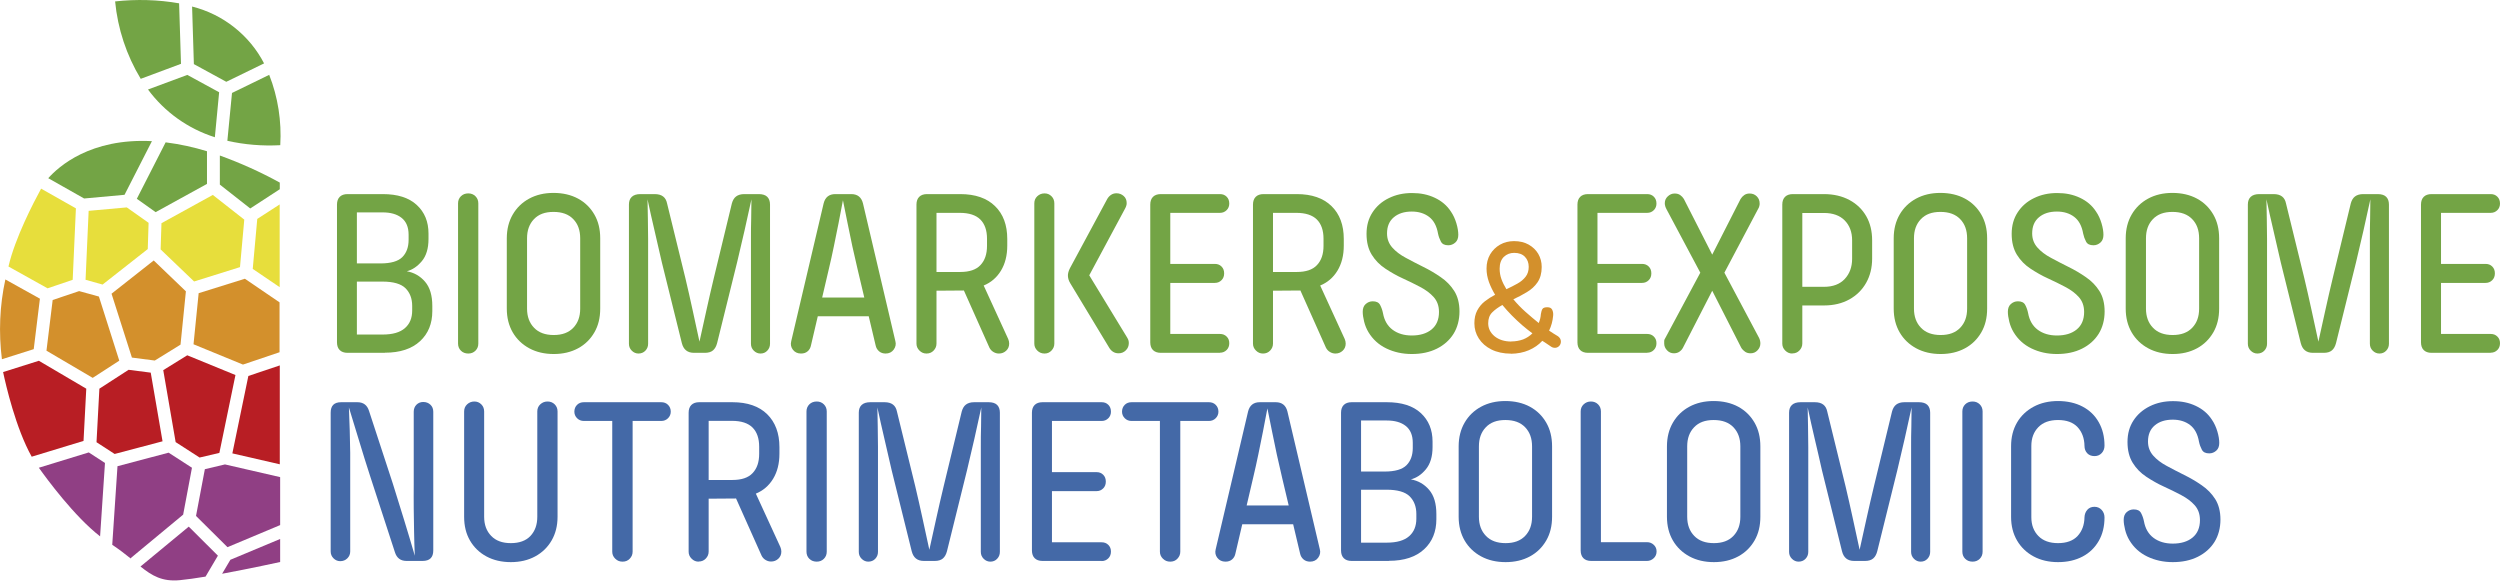 <?xml version="1.0" encoding="UTF-8"?> <svg xmlns="http://www.w3.org/2000/svg" width="267" height="62" viewBox="0 0 267 62" fill="none"><g clip-path="url(#clip0_9587_42327)"><path d="M19.331 6.821L19.128 0.355C16.875 -0.038 14.572 -0.101 12.294 0.152C12.574 3.068 13.503 5.896 15.03 8.419L19.319 6.821H19.331Z" fill="#73A445"></path><path d="M20.706 6.847L24.167 8.736L28.202 6.771C27.438 5.287 26.356 3.981 25.033 2.929C23.709 1.876 22.169 1.116 20.515 0.697L20.706 6.859V6.847Z" fill="#73A445"></path><path d="M23.404 9.852L20.006 8L15.806 9.56C17.575 11.956 20.07 13.744 22.946 14.657L23.404 9.852Z" fill="#73A445"></path><path d="M28.761 7.988L24.778 9.928L24.282 15.037C26.14 15.456 28.036 15.608 29.932 15.506C30.085 12.945 29.691 10.384 28.749 7.988H28.761Z" fill="#73A445"></path><path d="M13.948 59.616L19.561 54.963L20.502 49.955L18.008 48.345L12.548 49.79L11.988 58.184C12.688 58.653 13.363 59.16 14.012 59.692L13.948 59.616Z" fill="#903F84"></path><path d="M21.877 50.12L20.935 55.103L24.295 58.437L29.92 56.079V50.957L24.027 49.6L21.889 50.107L21.877 50.12Z" fill="#903F84"></path><path d="M23.277 59.35L20.159 56.244L15.004 60.504C16.239 61.493 17.321 62.139 19.204 61.962C19.955 61.886 20.909 61.759 21.953 61.582L23.277 59.337V59.35Z" fill="#903F84"></path><path d="M11.199 49.435L9.481 48.319L4.149 49.955C4.976 51.121 7.941 55.153 10.69 57.283L11.212 49.435H11.199Z" fill="#903F84"></path><path d="M24.613 59.769L23.722 61.277C26.802 60.707 29.92 60.022 29.92 60.022V57.562L24.613 59.781V59.769Z" fill="#903F84"></path><path d="M19.993 37.948L17.435 39.533L18.759 47.216L21.317 48.865L23.429 48.37L25.147 40.053L20.006 37.948H19.993Z" fill="#B81E24"></path><path d="M17.359 47.128L16.099 39.799L13.732 39.495L10.614 41.511L10.308 47.229L12.243 48.484L17.372 47.128H17.359Z" fill="#B81E24"></path><path d="M26.522 40.167L24.816 48.421L29.881 49.587V39.026L26.522 40.154V40.167Z" fill="#B81E24"></path><path d="M8.921 47.09L9.214 41.511L4.149 38.531L0.331 39.736C0.624 41.118 1.68 45.72 3.385 48.776L8.921 47.09Z" fill="#B81E24"></path><path d="M16.532 38.506L19.28 36.807L19.853 31.114L16.417 27.818L11.912 31.368L14.088 38.189L16.532 38.506Z" fill="#D3902C"></path><path d="M12.739 38.519L10.563 31.672L8.45 31.089L5.625 32.04L4.963 37.454L9.901 40.357L12.739 38.519Z" fill="#D3902C"></path><path d="M21.215 31.33L20.668 36.769L25.949 38.937L29.856 37.618V32.293L26.153 29.77L21.202 31.317L21.215 31.33Z" fill="#D3902C"></path><path d="M3.602 37.289L4.263 31.9L0.573 29.846C-0.038 32.648 -0.153 35.526 0.204 38.366L3.602 37.289Z" fill="#D3902C"></path><path d="M9.15 29.884L10.957 30.391L15.781 26.6L15.87 23.798L13.541 22.15L9.468 22.518L9.137 29.897L9.15 29.884Z" fill="#E7DE3C"></path><path d="M17.244 23.849L17.155 26.638L20.731 30.062L25.631 28.528L26.089 23.456L22.729 20.819L17.244 23.836V23.849Z" fill="#E7DE3C"></path><path d="M27.476 23.38L26.993 28.718L29.869 30.67V21.833L27.476 23.38Z" fill="#E7DE3C"></path><path d="M5.065 30.797L7.763 29.884L8.107 22.252L4.391 20.147C3.589 21.617 1.604 25.421 0.904 28.464L5.065 30.784V30.797Z" fill="#E7DE3C"></path><path d="M14.623 21.237L16.621 22.657L22.106 19.64V16.153C20.668 15.709 19.191 15.392 17.69 15.202L14.61 21.237H14.623Z" fill="#73A445"></path><path d="M23.48 19.716L26.725 22.264L29.881 20.21V19.5C27.832 18.372 25.682 17.408 23.48 16.609V19.716Z" fill="#73A445"></path><path d="M8.972 21.199L13.299 20.806L16.226 15.075C9.646 14.733 6.249 17.801 5.154 19.031L8.985 21.199H8.972Z" fill="#73A445"></path><path d="M41.106 37.682H37.11C36.754 37.682 36.474 37.58 36.283 37.39C36.092 37.2 35.99 36.921 35.99 36.566V21.846C35.99 21.491 36.092 21.212 36.283 21.022C36.474 20.831 36.754 20.73 37.11 20.73H40.877C42.455 20.73 43.664 21.11 44.504 21.884C45.344 22.657 45.764 23.672 45.764 24.939V25.523C45.764 26.537 45.522 27.336 45.051 27.894C44.581 28.451 44.046 28.819 43.448 28.971C44.224 29.111 44.873 29.479 45.395 30.087C45.917 30.696 46.171 31.558 46.171 32.674V33.231C46.171 34.55 45.739 35.628 44.861 36.439C43.982 37.251 42.735 37.669 41.106 37.669V37.682ZM38.115 22.683V28.134H40.635C41.743 28.134 42.519 27.906 42.964 27.463C43.41 27.019 43.639 26.398 43.639 25.624V25.066C43.639 24.255 43.384 23.659 42.888 23.266C42.392 22.873 41.717 22.683 40.864 22.683H38.115ZM38.115 30.074V35.729H40.864C41.934 35.729 42.722 35.501 43.244 35.045C43.766 34.588 44.021 33.967 44.021 33.168V32.661C44.021 31.887 43.779 31.254 43.308 30.784C42.837 30.315 42.01 30.074 40.839 30.074H38.115Z" fill="#73A445"></path><path d="M50.015 37.758C49.697 37.758 49.429 37.656 49.226 37.454C49.022 37.251 48.92 36.997 48.92 36.693V21.719C48.92 21.415 49.022 21.161 49.226 20.958C49.429 20.755 49.697 20.654 50.015 20.654C50.32 20.654 50.575 20.755 50.779 20.958C50.982 21.161 51.084 21.415 51.084 21.719V36.693C51.084 36.997 50.982 37.251 50.779 37.454C50.575 37.656 50.32 37.758 50.015 37.758Z" fill="#73A445"></path><path d="M59.14 37.809C58.16 37.809 57.282 37.606 56.531 37.2C55.78 36.794 55.182 36.224 54.762 35.501C54.342 34.778 54.126 33.929 54.126 32.965V25.447C54.126 24.483 54.342 23.634 54.762 22.911C55.182 22.188 55.767 21.618 56.518 21.212C57.269 20.806 58.134 20.603 59.114 20.603C60.094 20.603 60.985 20.806 61.736 21.212C62.487 21.618 63.059 22.188 63.479 22.911C63.899 23.634 64.103 24.483 64.103 25.447V32.965C64.103 33.929 63.899 34.778 63.479 35.501C63.059 36.224 62.487 36.794 61.736 37.2C60.985 37.606 60.12 37.809 59.14 37.809ZM59.14 35.78C60.043 35.78 60.73 35.526 61.227 35.007C61.723 34.487 61.965 33.815 61.965 32.965V25.447C61.965 24.597 61.723 23.913 61.227 23.405C60.73 22.886 60.031 22.632 59.114 22.632C58.198 22.632 57.523 22.886 57.027 23.405C56.531 23.925 56.289 24.597 56.289 25.447V32.965C56.289 33.815 56.544 34.499 57.04 35.007C57.536 35.526 58.236 35.78 59.14 35.78Z" fill="#73A445"></path><path d="M68.188 37.758C67.921 37.758 67.679 37.656 67.475 37.454C67.272 37.251 67.17 37.01 67.17 36.718V21.846C67.17 21.491 67.272 21.212 67.475 21.022C67.679 20.831 67.984 20.73 68.392 20.73H69.919C70.313 20.73 70.606 20.819 70.822 20.984C71.039 21.148 71.179 21.402 71.242 21.719L73.202 29.719C73.469 30.848 73.724 31.976 73.966 33.092C74.208 34.208 74.449 35.349 74.704 36.49C74.959 35.336 75.213 34.208 75.455 33.092C75.697 31.976 75.964 30.848 76.231 29.719L78.165 21.719C78.255 21.402 78.395 21.148 78.611 20.984C78.827 20.819 79.12 20.73 79.489 20.73H81.042C81.449 20.73 81.754 20.831 81.945 21.022C82.136 21.212 82.238 21.491 82.238 21.846V36.718C82.238 37.01 82.136 37.251 81.945 37.454C81.754 37.656 81.513 37.758 81.22 37.758C80.953 37.758 80.711 37.656 80.507 37.454C80.304 37.251 80.202 37.01 80.202 36.718V25.51C80.202 24.762 80.202 24.039 80.227 23.342C80.24 22.645 80.253 21.96 80.253 21.288C80.011 22.404 79.769 23.519 79.514 24.635C79.26 25.751 78.993 26.879 78.725 28.008L76.588 36.642C76.498 36.984 76.358 37.238 76.155 37.416C75.951 37.593 75.658 37.682 75.289 37.682H74.118C73.762 37.682 73.482 37.593 73.266 37.416C73.049 37.238 72.909 36.984 72.82 36.642L70.682 28.008C70.428 26.879 70.173 25.751 69.906 24.635C69.639 23.519 69.397 22.404 69.155 21.288C69.168 21.96 69.181 22.657 69.193 23.342C69.193 24.039 69.206 24.762 69.219 25.51C69.219 26.258 69.219 27.044 69.219 27.856V36.718C69.219 37.01 69.117 37.251 68.926 37.454C68.735 37.656 68.481 37.758 68.175 37.758H68.188Z" fill="#73A445"></path><path d="M85.547 37.758C85.178 37.758 84.885 37.618 84.681 37.352C84.478 37.086 84.414 36.782 84.503 36.439L87.965 21.719C88.13 21.06 88.55 20.73 89.212 20.73H90.917C91.579 20.73 91.999 21.06 92.165 21.719L95.626 36.439C95.715 36.756 95.651 37.06 95.448 37.339C95.244 37.618 94.951 37.758 94.582 37.758C94.315 37.758 94.073 37.682 93.882 37.517C93.692 37.352 93.564 37.137 93.513 36.87L91.605 28.819C91.401 27.97 91.21 27.133 91.032 26.309C90.854 25.485 90.688 24.66 90.523 23.849C90.357 23.038 90.192 22.213 90.026 21.389C89.874 22.213 89.721 23.038 89.555 23.849C89.39 24.66 89.225 25.485 89.059 26.296C88.894 27.12 88.703 27.957 88.499 28.819L86.616 36.87C86.565 37.137 86.45 37.352 86.259 37.517C86.069 37.682 85.839 37.758 85.547 37.758ZM93.119 33.777H87.201C86.934 33.777 86.692 33.675 86.489 33.485C86.285 33.295 86.183 33.054 86.183 32.788C86.183 32.496 86.285 32.255 86.489 32.065C86.692 31.875 86.934 31.773 87.201 31.773H93.119C93.386 31.773 93.628 31.875 93.819 32.065C94.01 32.255 94.112 32.496 94.112 32.788C94.112 33.054 94.01 33.295 93.819 33.485C93.628 33.675 93.386 33.777 93.119 33.777Z" fill="#73A445"></path><path d="M98.948 37.758C98.655 37.758 98.413 37.656 98.197 37.441C97.981 37.225 97.879 36.984 97.879 36.693V21.846C97.879 21.491 97.981 21.212 98.172 21.022C98.362 20.831 98.642 20.73 98.999 20.73H102.562C104.153 20.73 105.4 21.161 106.266 22.011C107.144 22.86 107.576 24.039 107.576 25.523V26.233C107.576 27.285 107.347 28.173 106.902 28.908C106.456 29.643 105.833 30.176 105.057 30.493L107.678 36.211C107.742 36.363 107.78 36.528 107.78 36.693C107.78 36.997 107.678 37.251 107.462 37.454C107.246 37.656 106.991 37.758 106.686 37.758C106.482 37.758 106.291 37.707 106.1 37.593C105.909 37.479 105.769 37.327 105.667 37.124L102.944 31.025L99.508 31.051C99.241 31.051 98.999 30.949 98.808 30.759C98.617 30.569 98.515 30.328 98.515 30.036C98.515 29.745 98.617 29.517 98.808 29.326C98.999 29.136 99.241 29.047 99.508 29.047H102.562C103.529 29.047 104.255 28.806 104.713 28.312C105.184 27.818 105.413 27.133 105.413 26.258V25.497C105.413 24.597 105.171 23.913 104.7 23.443C104.229 22.974 103.491 22.733 102.511 22.733H100.017V36.693C100.017 36.984 99.915 37.225 99.712 37.441C99.508 37.656 99.253 37.758 98.948 37.758Z" fill="#73A445"></path><path d="M111.56 37.758C111.254 37.758 111 37.656 110.783 37.441C110.567 37.225 110.465 36.984 110.465 36.693V21.719C110.465 21.415 110.567 21.161 110.783 20.958C111 20.755 111.254 20.654 111.56 20.654C111.853 20.654 112.094 20.755 112.298 20.958C112.502 21.161 112.603 21.415 112.603 21.719V36.693C112.603 36.984 112.502 37.225 112.298 37.441C112.094 37.656 111.853 37.758 111.56 37.758ZM119.463 37.733C119.247 37.733 119.056 37.682 118.89 37.58C118.725 37.479 118.585 37.34 118.47 37.149L114.296 30.239C114.143 29.986 114.067 29.732 114.054 29.479C114.041 29.225 114.118 28.946 114.271 28.642L118.241 21.275C118.343 21.085 118.483 20.933 118.648 20.819C118.814 20.705 119.017 20.641 119.234 20.641C119.539 20.641 119.794 20.743 120.01 20.933C120.226 21.123 120.328 21.377 120.328 21.681C120.328 21.77 120.328 21.858 120.29 21.96C120.265 22.061 120.214 22.175 120.15 22.29L116.332 29.402L120.354 36.008C120.443 36.148 120.494 36.262 120.519 36.35C120.545 36.439 120.557 36.541 120.557 36.642C120.557 36.946 120.456 37.2 120.239 37.416C120.023 37.631 119.768 37.733 119.463 37.733Z" fill="#73A445"></path><path d="M130.293 37.682H123.968C123.612 37.682 123.332 37.58 123.141 37.39C122.95 37.2 122.848 36.921 122.848 36.566V21.846C122.848 21.491 122.95 21.212 123.141 21.022C123.332 20.831 123.612 20.73 123.968 20.73H130.293C130.586 20.73 130.815 20.819 131.006 21.009C131.197 21.199 131.286 21.44 131.286 21.744C131.286 22.011 131.197 22.252 131.006 22.442C130.815 22.632 130.586 22.733 130.293 22.733H124.986V28.185H129.746C130.039 28.185 130.268 28.274 130.459 28.464C130.649 28.654 130.739 28.895 130.739 29.2C130.739 29.491 130.649 29.732 130.459 29.922C130.268 30.113 130.039 30.214 129.746 30.214H124.986V35.666H130.293C130.586 35.666 130.815 35.755 131.006 35.945C131.197 36.135 131.286 36.363 131.286 36.655C131.286 36.946 131.197 37.187 131.006 37.377C130.815 37.568 130.586 37.669 130.293 37.669V37.682Z" fill="#73A445"></path><path d="M134.887 37.758C134.595 37.758 134.353 37.656 134.137 37.441C133.92 37.225 133.818 36.984 133.818 36.693V21.846C133.818 21.491 133.92 21.212 134.111 21.022C134.302 20.831 134.582 20.73 134.938 20.73H138.502C140.092 20.73 141.34 21.161 142.205 22.011C143.083 22.86 143.516 24.039 143.516 25.523V26.233C143.516 27.285 143.287 28.173 142.841 28.908C142.396 29.643 141.772 30.176 140.996 30.493L143.618 36.211C143.681 36.363 143.72 36.528 143.72 36.693C143.72 36.997 143.618 37.251 143.401 37.454C143.185 37.656 142.93 37.758 142.625 37.758C142.421 37.758 142.231 37.707 142.04 37.593C141.849 37.479 141.709 37.327 141.607 37.124L138.883 31.025L135.447 31.051C135.18 31.051 134.938 30.949 134.747 30.759C134.556 30.569 134.455 30.328 134.455 30.036C134.455 29.745 134.556 29.517 134.747 29.326C134.938 29.136 135.18 29.047 135.447 29.047H138.502C139.469 29.047 140.194 28.806 140.652 28.312C141.123 27.818 141.352 27.133 141.352 26.258V25.497C141.352 24.597 141.111 23.913 140.64 23.443C140.169 22.974 139.431 22.733 138.451 22.733H135.956V36.693C135.956 36.984 135.855 37.225 135.651 37.441C135.447 37.656 135.193 37.758 134.887 37.758Z" fill="#73A445"></path><path d="M150.782 37.809C149.777 37.809 148.873 37.606 148.059 37.213C147.244 36.82 146.608 36.236 146.15 35.476C145.946 35.133 145.794 34.766 145.692 34.36C145.59 33.954 145.539 33.599 145.539 33.295C145.539 32.94 145.641 32.661 145.857 32.471C146.074 32.281 146.315 32.179 146.608 32.179C147.003 32.179 147.257 32.306 147.397 32.572C147.537 32.839 147.639 33.13 147.703 33.447C147.843 34.221 148.186 34.816 148.733 35.222C149.281 35.628 149.968 35.831 150.782 35.831C151.66 35.831 152.373 35.615 152.895 35.184C153.417 34.753 153.684 34.132 153.684 33.32C153.684 32.674 153.493 32.154 153.124 31.735C152.755 31.317 152.271 30.962 151.673 30.645C151.075 30.328 150.451 30.024 149.815 29.732C149.166 29.441 148.555 29.085 147.957 28.692C147.359 28.299 146.875 27.805 146.506 27.209C146.137 26.613 145.946 25.878 145.946 24.977C145.946 24.077 146.163 23.329 146.583 22.683C147.003 22.036 147.588 21.516 148.326 21.161C149.064 20.794 149.891 20.616 150.808 20.616C151.724 20.616 152.513 20.781 153.239 21.123C153.964 21.465 154.537 21.947 154.957 22.594C155.211 22.962 155.402 23.38 155.542 23.849C155.682 24.318 155.746 24.724 155.746 25.079C155.746 25.434 155.644 25.713 155.427 25.903C155.211 26.093 154.969 26.195 154.677 26.195C154.282 26.195 154.028 26.068 153.888 25.802C153.748 25.535 153.646 25.256 153.582 24.952C153.442 24.141 153.124 23.545 152.628 23.164C152.131 22.784 151.508 22.594 150.782 22.594C149.981 22.594 149.344 22.797 148.861 23.203C148.377 23.608 148.135 24.179 148.135 24.927C148.135 25.523 148.326 26.017 148.695 26.436C149.064 26.854 149.548 27.222 150.146 27.539C150.744 27.856 151.355 28.185 152.004 28.502C152.653 28.819 153.277 29.187 153.862 29.593C154.46 29.998 154.944 30.493 155.313 31.076C155.682 31.659 155.873 32.395 155.873 33.27C155.873 34.144 155.657 34.981 155.237 35.653C154.817 36.325 154.218 36.858 153.455 37.238C152.691 37.618 151.8 37.809 150.782 37.809Z" fill="#73A445"></path><path d="M161.371 37.77C160.569 37.77 159.869 37.618 159.284 37.327C158.698 37.035 158.253 36.642 157.935 36.148C157.617 35.653 157.464 35.121 157.464 34.525C157.464 33.992 157.566 33.536 157.769 33.155C157.973 32.775 158.24 32.445 158.584 32.179C158.927 31.913 159.284 31.685 159.678 31.482C159.411 31.038 159.182 30.569 159.016 30.113C158.851 29.643 158.762 29.174 158.762 28.68C158.762 28.109 158.889 27.615 159.144 27.171C159.398 26.74 159.755 26.385 160.2 26.131C160.645 25.878 161.142 25.751 161.702 25.751C162.3 25.751 162.822 25.878 163.254 26.119C163.7 26.372 164.043 26.702 164.285 27.108C164.527 27.526 164.654 27.995 164.654 28.515C164.654 29.174 164.502 29.719 164.209 30.151C163.916 30.582 163.534 30.924 163.063 31.203C162.605 31.482 162.122 31.735 161.625 31.964C162.007 32.42 162.427 32.864 162.911 33.295C163.394 33.726 163.865 34.119 164.336 34.499C164.4 34.347 164.451 34.195 164.489 34.043C164.527 33.891 164.552 33.726 164.565 33.548C164.603 33.308 164.654 33.13 164.731 33.003C164.807 32.877 164.985 32.813 165.252 32.813C165.52 32.813 165.685 32.902 165.774 33.079C165.863 33.257 165.901 33.472 165.876 33.713C165.825 34.284 165.685 34.816 165.443 35.311C165.609 35.412 165.774 35.526 165.927 35.628C166.08 35.729 166.245 35.831 166.385 35.907C166.474 35.97 166.551 36.046 166.614 36.148C166.678 36.249 166.703 36.363 166.703 36.477C166.703 36.667 166.64 36.832 166.512 36.959C166.385 37.086 166.232 37.149 166.054 37.149C165.914 37.149 165.787 37.111 165.698 37.048C165.545 36.946 165.38 36.845 165.227 36.731C165.074 36.617 164.896 36.515 164.718 36.401C164.323 36.832 163.84 37.162 163.28 37.403C162.72 37.644 162.071 37.77 161.358 37.783L161.371 37.77ZM161.409 36.465C161.854 36.465 162.274 36.389 162.669 36.249C163.051 36.097 163.382 35.881 163.662 35.602C163.305 35.336 162.936 35.045 162.567 34.728C162.198 34.411 161.829 34.056 161.46 33.688C161.104 33.32 160.76 32.953 160.455 32.572C160.022 32.813 159.666 33.067 159.373 33.358C159.08 33.65 158.94 34.03 158.94 34.525C158.94 35.083 159.169 35.539 159.627 35.919C160.086 36.287 160.684 36.477 161.422 36.477L161.409 36.465ZM160.887 30.886C161.307 30.696 161.689 30.493 162.058 30.29C162.427 30.087 162.72 29.834 162.936 29.555C163.153 29.276 163.267 28.921 163.267 28.502C163.267 28.058 163.127 27.703 162.86 27.424C162.593 27.146 162.211 27.006 161.714 27.006C161.282 27.006 160.913 27.146 160.607 27.437C160.315 27.729 160.162 28.147 160.162 28.692C160.162 29.085 160.225 29.453 160.353 29.808C160.48 30.163 160.658 30.518 160.875 30.873L160.887 30.886Z" fill="#D3902C"></path><path d="M175.917 37.682H169.592C169.236 37.682 168.956 37.58 168.765 37.39C168.574 37.2 168.472 36.921 168.472 36.566V21.846C168.472 21.491 168.574 21.212 168.765 21.022C168.956 20.831 169.236 20.73 169.592 20.73H175.917C176.21 20.73 176.439 20.819 176.63 21.009C176.821 21.199 176.91 21.44 176.91 21.744C176.91 22.011 176.821 22.252 176.63 22.442C176.439 22.632 176.21 22.733 175.917 22.733H170.61V28.185H175.37C175.663 28.185 175.892 28.274 176.083 28.464C176.273 28.654 176.363 28.895 176.363 29.2C176.363 29.491 176.273 29.732 176.083 29.922C175.892 30.113 175.663 30.214 175.37 30.214H170.61V35.666H175.917C176.21 35.666 176.439 35.755 176.63 35.945C176.821 36.135 176.91 36.363 176.91 36.655C176.91 36.946 176.821 37.187 176.63 37.377C176.439 37.568 176.21 37.669 175.917 37.669V37.682Z" fill="#73A445"></path><path d="M178.78 37.733C178.488 37.733 178.246 37.631 178.042 37.416C177.839 37.2 177.737 36.959 177.737 36.693C177.737 36.579 177.737 36.477 177.737 36.389C177.737 36.3 177.788 36.211 177.851 36.11L181.593 29.123L177.979 22.34C177.864 22.125 177.8 21.909 177.8 21.706C177.8 21.415 177.902 21.174 178.119 20.971C178.335 20.768 178.577 20.667 178.844 20.667C179.086 20.667 179.277 20.717 179.442 20.831C179.608 20.946 179.735 21.085 179.837 21.25L182.866 27.196L185.894 21.25C185.996 21.085 186.124 20.946 186.289 20.831C186.454 20.717 186.645 20.667 186.862 20.667C187.167 20.667 187.422 20.768 187.625 20.971C187.829 21.174 187.931 21.427 187.931 21.732C187.931 21.82 187.931 21.909 187.892 22.023C187.867 22.137 187.816 22.239 187.752 22.34L184.164 29.123L187.88 36.11C187.969 36.3 188.007 36.49 188.007 36.693C188.007 36.959 187.905 37.2 187.702 37.416C187.498 37.631 187.256 37.733 186.963 37.733C186.747 37.733 186.543 37.682 186.378 37.568C186.213 37.454 186.073 37.314 185.971 37.149L182.866 31.051L179.735 37.149C179.646 37.314 179.518 37.454 179.353 37.568C179.188 37.682 178.984 37.733 178.768 37.733H178.78Z" fill="#73A445"></path><path d="M191.418 37.758C191.125 37.758 190.883 37.656 190.667 37.441C190.45 37.225 190.349 36.984 190.349 36.693V21.846C190.349 21.491 190.45 21.212 190.641 21.022C190.832 20.831 191.112 20.73 191.469 20.73H194.803C195.834 20.73 196.75 20.946 197.526 21.364C198.303 21.782 198.901 22.366 199.321 23.101C199.741 23.836 199.944 24.698 199.944 25.675V27.627C199.944 28.591 199.728 29.453 199.308 30.201C198.888 30.949 198.29 31.545 197.514 31.976C196.737 32.407 195.834 32.623 194.803 32.623H192.487V36.68C192.487 36.972 192.385 37.213 192.181 37.428C191.978 37.644 191.723 37.745 191.418 37.745V37.758ZM192.487 22.733V30.632H194.803C195.757 30.632 196.495 30.353 197.017 29.796C197.539 29.238 197.806 28.515 197.806 27.64V25.662C197.806 24.787 197.539 24.077 197.017 23.545C196.495 23.012 195.745 22.746 194.803 22.746H192.487V22.733Z" fill="#73A445"></path><path d="M207.262 37.809C206.282 37.809 205.404 37.606 204.653 37.2C203.902 36.794 203.304 36.224 202.884 35.501C202.464 34.778 202.248 33.929 202.248 32.965V25.447C202.248 24.483 202.464 23.634 202.884 22.911C203.304 22.188 203.89 21.618 204.641 21.212C205.391 20.806 206.257 20.603 207.237 20.603C208.217 20.603 209.108 20.806 209.858 21.212C210.609 21.618 211.182 22.188 211.602 22.911C212.022 23.634 212.226 24.483 212.226 25.447V32.965C212.226 33.929 212.022 34.778 211.602 35.501C211.182 36.224 210.609 36.794 209.858 37.2C209.108 37.606 208.242 37.809 207.262 37.809ZM207.262 35.78C208.166 35.78 208.853 35.526 209.349 35.007C209.846 34.487 210.088 33.815 210.088 32.965V25.447C210.088 24.597 209.846 23.913 209.349 23.405C208.853 22.886 208.153 22.632 207.237 22.632C206.32 22.632 205.646 22.886 205.15 23.405C204.653 23.925 204.412 24.597 204.412 25.447V32.965C204.412 33.815 204.666 34.499 205.162 35.007C205.659 35.526 206.359 35.78 207.262 35.78Z" fill="#73A445"></path><path d="M219.683 37.809C218.678 37.809 217.774 37.606 216.96 37.213C216.145 36.82 215.509 36.236 215.051 35.476C214.847 35.133 214.694 34.766 214.593 34.36C214.491 33.954 214.44 33.599 214.44 33.295C214.44 32.94 214.542 32.661 214.758 32.471C214.974 32.281 215.216 32.179 215.509 32.179C215.903 32.179 216.158 32.306 216.298 32.572C216.438 32.839 216.54 33.13 216.603 33.447C216.743 34.221 217.087 34.816 217.634 35.222C218.181 35.628 218.869 35.831 219.683 35.831C220.561 35.831 221.274 35.615 221.796 35.184C222.318 34.753 222.585 34.132 222.585 33.32C222.585 32.674 222.394 32.154 222.025 31.735C221.656 31.317 221.172 30.962 220.574 30.645C219.976 30.328 219.352 30.024 218.716 29.732C218.067 29.441 217.456 29.085 216.858 28.692C216.26 28.299 215.776 27.805 215.407 27.209C215.038 26.613 214.847 25.878 214.847 24.977C214.847 24.077 215.064 23.329 215.484 22.683C215.903 22.036 216.489 21.516 217.227 21.161C217.965 20.794 218.792 20.616 219.709 20.616C220.625 20.616 221.414 20.781 222.139 21.123C222.865 21.465 223.438 21.947 223.857 22.594C224.112 22.962 224.303 23.38 224.443 23.849C224.583 24.318 224.647 24.724 224.647 25.079C224.647 25.434 224.545 25.713 224.328 25.903C224.112 26.093 223.87 26.195 223.577 26.195C223.183 26.195 222.928 26.068 222.788 25.802C222.648 25.535 222.547 25.256 222.483 24.952C222.343 24.141 222.025 23.545 221.529 23.164C221.032 22.784 220.409 22.594 219.683 22.594C218.881 22.594 218.245 22.797 217.762 23.203C217.278 23.608 217.036 24.179 217.036 24.927C217.036 25.523 217.227 26.017 217.596 26.436C217.965 26.854 218.449 27.222 219.047 27.539C219.645 27.856 220.256 28.185 220.905 28.502C221.554 28.819 222.178 29.187 222.763 29.593C223.361 29.998 223.845 30.493 224.214 31.076C224.583 31.659 224.774 32.395 224.774 33.27C224.774 34.144 224.557 34.981 224.137 35.653C223.717 36.325 223.119 36.858 222.356 37.238C221.592 37.618 220.701 37.809 219.683 37.809Z" fill="#73A445"></path><path d="M232.041 37.809C231.061 37.809 230.183 37.606 229.432 37.2C228.681 36.794 228.083 36.224 227.663 35.501C227.243 34.778 227.026 33.929 227.026 32.965V25.447C227.026 24.483 227.243 23.634 227.663 22.911C228.083 22.188 228.668 21.618 229.419 21.212C230.17 20.806 231.035 20.603 232.015 20.603C232.995 20.603 233.886 20.806 234.637 21.212C235.388 21.618 235.96 22.188 236.38 22.911C236.8 23.634 237.004 24.483 237.004 25.447V32.965C237.004 33.929 236.8 34.778 236.38 35.501C235.96 36.224 235.388 36.794 234.637 37.2C233.886 37.606 233.021 37.809 232.041 37.809ZM232.041 35.78C232.944 35.78 233.631 35.526 234.128 35.007C234.624 34.487 234.866 33.815 234.866 32.965V25.447C234.866 24.597 234.624 23.913 234.128 23.405C233.631 22.886 232.931 22.632 232.015 22.632C231.099 22.632 230.424 22.886 229.928 23.405C229.432 23.925 229.19 24.597 229.19 25.447V32.965C229.19 33.815 229.444 34.499 229.941 35.007C230.437 35.526 231.137 35.78 232.041 35.78Z" fill="#73A445"></path><path d="M241.089 37.758C240.822 37.758 240.58 37.656 240.376 37.454C240.173 37.251 240.071 37.01 240.071 36.718V21.846C240.071 21.491 240.173 21.212 240.376 21.022C240.58 20.831 240.885 20.73 241.293 20.73H242.82C243.214 20.73 243.507 20.819 243.723 20.984C243.94 21.148 244.08 21.402 244.143 21.719L246.103 29.719C246.37 30.848 246.625 31.976 246.867 33.092C247.108 34.208 247.35 35.349 247.605 36.49C247.859 35.336 248.114 34.208 248.356 33.092C248.597 31.976 248.865 30.848 249.132 29.719L251.066 21.719C251.155 21.402 251.295 21.148 251.512 20.984C251.728 20.819 252.021 20.73 252.39 20.73H253.943C254.35 20.73 254.655 20.831 254.846 21.022C255.037 21.212 255.139 21.491 255.139 21.846V36.718C255.139 37.01 255.037 37.251 254.846 37.454C254.655 37.656 254.413 37.758 254.121 37.758C253.853 37.758 253.612 37.656 253.408 37.454C253.204 37.251 253.103 37.01 253.103 36.718V25.51C253.103 24.762 253.103 24.039 253.128 23.342C253.141 22.645 253.154 21.96 253.154 21.288C252.912 22.404 252.67 23.519 252.415 24.635C252.161 25.751 251.894 26.879 251.626 28.008L249.488 36.642C249.399 36.984 249.259 37.238 249.056 37.416C248.852 37.593 248.559 37.682 248.19 37.682H247.019C246.663 37.682 246.383 37.593 246.167 37.416C245.95 37.238 245.81 36.984 245.721 36.642L243.583 28.008C243.329 26.879 243.074 25.751 242.807 24.635C242.54 23.519 242.298 22.404 242.056 21.288C242.069 21.96 242.082 22.657 242.094 23.342C242.094 24.039 242.107 24.762 242.12 25.51C242.12 26.258 242.12 27.044 242.12 27.856V36.718C242.12 37.01 242.018 37.251 241.827 37.454C241.636 37.656 241.382 37.758 241.076 37.758H241.089Z" fill="#73A445"></path><path d="M266.007 37.682H259.682C259.326 37.682 259.046 37.58 258.855 37.39C258.664 37.2 258.562 36.921 258.562 36.566V21.846C258.562 21.491 258.664 21.212 258.855 21.022C259.046 20.831 259.326 20.73 259.682 20.73H266.007C266.3 20.73 266.529 20.819 266.72 21.009C266.911 21.199 267 21.44 267 21.744C267 22.011 266.911 22.252 266.72 22.442C266.529 22.632 266.3 22.733 266.007 22.733H260.701V28.185H265.46C265.753 28.185 265.982 28.274 266.173 28.464C266.364 28.654 266.453 28.895 266.453 29.2C266.453 29.491 266.364 29.732 266.173 29.922C265.982 30.113 265.753 30.214 265.46 30.214H260.701V35.666H266.007C266.3 35.666 266.529 35.755 266.72 35.945C266.911 36.135 267 36.363 267 36.655C267 36.946 266.911 37.187 266.72 37.377C266.529 37.568 266.3 37.669 266.007 37.669V37.682Z" fill="#73A445"></path><path d="M36.334 59.933C36.067 59.933 35.825 59.832 35.621 59.629C35.418 59.426 35.316 59.185 35.316 58.894V44.072C35.316 43.324 35.685 42.956 36.436 42.956H38.167C38.816 42.956 39.223 43.273 39.414 43.895L41.959 51.667C42.366 52.947 42.761 54.24 43.155 55.521C43.55 56.802 43.932 58.082 44.301 59.35C44.263 58.475 44.237 57.613 44.224 56.789C44.212 55.965 44.199 55.128 44.186 54.291C44.173 53.454 44.186 52.605 44.186 51.743V43.971C44.186 43.666 44.288 43.413 44.479 43.222C44.67 43.032 44.912 42.931 45.204 42.931C45.51 42.931 45.764 43.032 45.968 43.222C46.172 43.413 46.273 43.666 46.273 43.971V58.792C46.273 59.54 45.892 59.908 45.128 59.908H43.423C42.774 59.908 42.366 59.591 42.175 58.97L39.528 50.843C39.134 49.625 38.752 48.408 38.383 47.178C38.014 45.949 37.632 44.731 37.263 43.514C37.301 44.364 37.327 45.188 37.352 45.974C37.378 46.773 37.39 47.571 37.403 48.37C37.403 49.169 37.403 49.98 37.403 50.792V58.894C37.403 59.185 37.301 59.426 37.098 59.629C36.894 59.832 36.639 59.933 36.334 59.933Z" fill="#4469A7"></path><path d="M54.558 60.035C53.578 60.035 52.7 59.832 51.949 59.426C51.198 59.02 50.613 58.45 50.193 57.727C49.773 57.005 49.569 56.155 49.569 55.191V43.945C49.569 43.641 49.671 43.387 49.888 43.184C50.104 42.982 50.358 42.88 50.664 42.88C50.956 42.88 51.198 42.982 51.402 43.184C51.606 43.387 51.707 43.641 51.707 43.945V55.191C51.707 56.041 51.962 56.726 52.458 57.233C52.955 57.753 53.654 58.006 54.558 58.006C55.462 58.006 56.174 57.753 56.658 57.233C57.142 56.713 57.383 56.041 57.383 55.191V43.945C57.383 43.641 57.485 43.387 57.702 43.184C57.918 42.982 58.172 42.88 58.478 42.88C58.783 42.88 59.038 42.982 59.241 43.184C59.445 43.387 59.547 43.641 59.547 43.945V55.191C59.547 56.155 59.331 57.005 58.91 57.727C58.49 58.45 57.905 59.02 57.154 59.426C56.403 59.832 55.538 60.035 54.558 60.035Z" fill="#4469A7"></path><path d="M66.483 59.984C66.177 59.984 65.923 59.883 65.707 59.667C65.49 59.452 65.388 59.211 65.388 58.919V44.959H62.359C62.067 44.959 61.825 44.858 61.634 44.668C61.443 44.478 61.341 44.237 61.341 43.971C61.341 43.666 61.443 43.425 61.634 43.235C61.825 43.045 62.067 42.956 62.359 42.956H70.619C70.912 42.956 71.153 43.045 71.344 43.235C71.535 43.425 71.637 43.666 71.637 43.971C71.637 44.237 71.535 44.478 71.344 44.668C71.153 44.858 70.912 44.959 70.619 44.959H67.564V58.919C67.564 59.211 67.463 59.452 67.259 59.667C67.055 59.883 66.801 59.984 66.496 59.984H66.483Z" fill="#4469A7"></path><path d="M74.615 59.984C74.322 59.984 74.08 59.883 73.864 59.667C73.648 59.452 73.546 59.211 73.546 58.919V44.072C73.546 43.717 73.648 43.438 73.839 43.248C74.029 43.058 74.309 42.956 74.666 42.956H78.229C79.82 42.956 81.067 43.387 81.933 44.237C82.798 45.086 83.243 46.265 83.243 47.749V48.459C83.243 49.511 83.014 50.399 82.569 51.134C82.124 51.87 81.5 52.402 80.724 52.719L83.345 58.425C83.409 58.577 83.447 58.742 83.447 58.906C83.447 59.211 83.345 59.464 83.129 59.667C82.912 59.87 82.658 59.971 82.353 59.971C82.149 59.971 81.958 59.921 81.767 59.806C81.576 59.692 81.436 59.54 81.335 59.337L78.611 53.239L75.175 53.264C74.908 53.264 74.666 53.163 74.475 52.973C74.284 52.782 74.182 52.541 74.182 52.25C74.182 51.958 74.284 51.73 74.475 51.54C74.666 51.35 74.908 51.261 75.175 51.261H78.229C79.196 51.261 79.922 51.02 80.38 50.526C80.851 50.031 81.08 49.346 81.08 48.472V47.711C81.08 46.811 80.838 46.126 80.367 45.657C79.896 45.188 79.158 44.947 78.178 44.947H75.684V58.906C75.684 59.198 75.582 59.439 75.379 59.654C75.175 59.87 74.92 59.971 74.615 59.971V59.984Z" fill="#4469A7"></path><path d="M87.227 59.984C86.909 59.984 86.641 59.883 86.438 59.68C86.234 59.477 86.132 59.223 86.132 58.919V43.945C86.132 43.641 86.234 43.387 86.438 43.184C86.641 42.982 86.909 42.88 87.227 42.88C87.532 42.88 87.787 42.982 87.99 43.184C88.194 43.387 88.296 43.641 88.296 43.945V58.919C88.296 59.223 88.194 59.477 87.99 59.68C87.787 59.883 87.532 59.984 87.227 59.984Z" fill="#4469A7"></path><path d="M92.737 59.984C92.47 59.984 92.228 59.883 92.025 59.68C91.821 59.477 91.719 59.236 91.719 58.944V44.072C91.719 43.717 91.821 43.438 92.025 43.248C92.228 43.058 92.534 42.956 92.941 42.956H94.468C94.863 42.956 95.155 43.045 95.372 43.21C95.588 43.375 95.728 43.628 95.792 43.945L97.752 51.946C98.019 53.074 98.273 54.203 98.515 55.318C98.757 56.434 98.999 57.575 99.253 58.716C99.508 57.562 99.762 56.434 100.004 55.318C100.246 54.203 100.513 53.074 100.78 51.946L102.715 43.945C102.804 43.628 102.944 43.375 103.16 43.21C103.377 43.045 103.669 42.956 104.038 42.956H105.591C105.998 42.956 106.304 43.058 106.495 43.248C106.685 43.438 106.787 43.717 106.787 44.072V58.944C106.787 59.236 106.685 59.477 106.495 59.68C106.304 59.883 106.062 59.984 105.769 59.984C105.502 59.984 105.26 59.883 105.057 59.68C104.853 59.477 104.751 59.236 104.751 58.944V47.736C104.751 46.988 104.751 46.253 104.777 45.568C104.789 44.871 104.802 44.186 104.802 43.514C104.56 44.63 104.318 45.746 104.064 46.861C103.809 47.977 103.542 49.105 103.275 50.234L101.137 58.868C101.048 59.211 100.908 59.464 100.704 59.642C100.5 59.819 100.208 59.908 99.839 59.908H98.668C98.311 59.908 98.031 59.819 97.815 59.642C97.599 59.464 97.459 59.211 97.37 58.868L95.232 50.234C94.977 49.105 94.723 47.977 94.455 46.861C94.188 45.746 93.946 44.63 93.705 43.514C93.717 44.186 93.73 44.883 93.743 45.568C93.743 46.265 93.755 46.988 93.768 47.736C93.768 48.484 93.768 49.27 93.768 50.082V58.944C93.768 59.236 93.666 59.477 93.475 59.68C93.285 59.883 93.03 59.984 92.725 59.984H92.737Z" fill="#4469A7"></path><path d="M117.656 59.908H111.331C110.975 59.908 110.695 59.806 110.504 59.616C110.313 59.426 110.211 59.147 110.211 58.792V44.072C110.211 43.717 110.313 43.438 110.504 43.248C110.695 43.058 110.975 42.956 111.331 42.956H117.656C117.949 42.956 118.178 43.045 118.369 43.235C118.559 43.425 118.649 43.666 118.649 43.971C118.649 44.237 118.559 44.478 118.369 44.668C118.178 44.858 117.949 44.959 117.656 44.959H112.349V50.424H117.109C117.401 50.424 117.63 50.513 117.821 50.703C118.012 50.893 118.101 51.134 118.101 51.438C118.101 51.73 118.012 51.971 117.821 52.161C117.63 52.351 117.401 52.453 117.109 52.453H112.349V57.917H117.656C117.949 57.917 118.178 58.006 118.369 58.196C118.559 58.386 118.649 58.615 118.649 58.906C118.649 59.198 118.559 59.439 118.369 59.629C118.178 59.819 117.949 59.921 117.656 59.921V59.908Z" fill="#4469A7"></path><path d="M124.973 59.984C124.668 59.984 124.414 59.883 124.197 59.667C123.981 59.452 123.879 59.211 123.879 58.919V44.959H120.85C120.557 44.959 120.316 44.858 120.125 44.668C119.934 44.478 119.832 44.237 119.832 43.971C119.832 43.666 119.934 43.425 120.125 43.235C120.316 43.045 120.557 42.956 120.85 42.956H129.11C129.402 42.956 129.644 43.045 129.835 43.235C130.026 43.425 130.128 43.666 130.128 43.971C130.128 44.237 130.026 44.478 129.835 44.668C129.644 44.858 129.402 44.959 129.11 44.959H126.055V58.919C126.055 59.211 125.953 59.452 125.75 59.667C125.546 59.883 125.292 59.984 124.986 59.984H124.973Z" fill="#4469A7"></path><path d="M130.878 59.984C130.509 59.984 130.217 59.845 130.013 59.578C129.809 59.312 129.746 59.008 129.835 58.665L133.296 43.945C133.462 43.286 133.882 42.956 134.543 42.956H136.249C136.911 42.956 137.331 43.286 137.496 43.945L140.958 58.665C141.047 58.982 140.983 59.287 140.779 59.566C140.576 59.845 140.283 59.984 139.914 59.984C139.647 59.984 139.405 59.908 139.214 59.743C139.023 59.578 138.896 59.363 138.845 59.096L136.936 51.045C136.732 50.196 136.542 49.359 136.363 48.535C136.185 47.711 136.02 46.887 135.854 46.075C135.689 45.264 135.523 44.44 135.358 43.615C135.205 44.44 135.053 45.264 134.887 46.075C134.722 46.887 134.556 47.698 134.391 48.522C134.225 49.346 134.034 50.183 133.831 51.045L131.947 59.096C131.896 59.363 131.782 59.578 131.591 59.743C131.4 59.908 131.171 59.984 130.878 59.984ZM138.45 55.99H132.533C132.265 55.99 132.024 55.889 131.82 55.699C131.616 55.508 131.515 55.267 131.515 55.001C131.515 54.71 131.616 54.469 131.82 54.279C132.024 54.088 132.265 53.987 132.533 53.987H138.45C138.718 53.987 138.96 54.088 139.15 54.279C139.341 54.469 139.443 54.71 139.443 55.001C139.443 55.267 139.341 55.508 139.15 55.699C138.96 55.889 138.718 55.99 138.45 55.99Z" fill="#4469A7"></path><path d="M148.339 59.908H144.343C143.987 59.908 143.707 59.806 143.516 59.616C143.325 59.426 143.223 59.147 143.223 58.792V44.072C143.223 43.717 143.325 43.438 143.516 43.248C143.707 43.058 143.987 42.956 144.343 42.956H148.11C149.688 42.956 150.897 43.337 151.737 44.11C152.577 44.883 152.997 45.898 152.997 47.166V47.749C152.997 48.763 152.755 49.549 152.284 50.12C151.813 50.69 151.279 51.045 150.681 51.197C151.457 51.337 152.106 51.705 152.628 52.313C153.15 52.922 153.404 53.784 153.404 54.9V55.458C153.404 56.776 152.972 57.854 152.093 58.665C151.215 59.477 149.968 59.895 148.339 59.895V59.908ZM145.361 44.896V50.361H147.881C148.988 50.361 149.765 50.133 150.21 49.689C150.655 49.245 150.884 48.624 150.884 47.85V47.292C150.884 46.481 150.63 45.885 150.134 45.492C149.637 45.099 148.963 44.909 148.11 44.909H145.361V44.896ZM145.361 52.288V57.955H148.11C149.179 57.955 149.968 57.727 150.49 57.271C151.012 56.814 151.266 56.193 151.266 55.394V54.887C151.266 54.114 151.024 53.48 150.554 53.011C150.083 52.541 149.255 52.301 148.085 52.301H145.361V52.288Z" fill="#4469A7"></path><path d="M160.798 60.035C159.818 60.035 158.94 59.832 158.189 59.426C157.439 59.02 156.84 58.45 156.421 57.727C156.001 57.005 155.784 56.155 155.784 55.191V47.673C155.784 46.709 156.001 45.86 156.421 45.137C156.84 44.414 157.426 43.844 158.177 43.438C158.928 43.032 159.793 42.83 160.773 42.83C161.753 42.83 162.644 43.032 163.395 43.438C164.145 43.844 164.718 44.414 165.138 45.137C165.558 45.86 165.762 46.709 165.762 47.673V55.191C165.762 56.155 165.558 57.005 165.138 57.727C164.718 58.45 164.145 59.02 163.395 59.426C162.644 59.832 161.778 60.035 160.798 60.035ZM160.798 58.006C161.702 58.006 162.389 57.753 162.886 57.233C163.382 56.713 163.624 56.041 163.624 55.191V47.673C163.624 46.823 163.382 46.151 162.886 45.632C162.389 45.112 161.689 44.858 160.773 44.858C159.857 44.858 159.182 45.112 158.686 45.632C158.189 46.151 157.948 46.823 157.948 47.673V55.191C157.948 56.041 158.202 56.726 158.699 57.233C159.195 57.753 159.895 58.006 160.798 58.006Z" fill="#4469A7"></path><path d="M175.905 59.908H169.936C169.58 59.908 169.3 59.807 169.109 59.616C168.918 59.426 168.816 59.147 168.816 58.792V43.945C168.816 43.641 168.918 43.387 169.134 43.184C169.35 42.982 169.605 42.88 169.91 42.88C170.216 42.88 170.47 42.982 170.674 43.184C170.878 43.387 170.979 43.641 170.979 43.945V57.905H175.905C176.172 57.905 176.414 57.993 176.617 58.184C176.821 58.374 176.923 58.602 176.923 58.894C176.923 59.185 176.821 59.426 176.617 59.616C176.414 59.807 176.172 59.908 175.905 59.908Z" fill="#4469A7"></path><path d="M183.044 60.035C182.064 60.035 181.186 59.832 180.435 59.426C179.684 59.02 179.086 58.45 178.666 57.727C178.246 57.005 178.03 56.155 178.03 55.191V47.673C178.03 46.709 178.246 45.86 178.666 45.137C179.086 44.414 179.671 43.844 180.422 43.438C181.173 43.032 182.039 42.83 183.019 42.83C183.998 42.83 184.889 43.032 185.64 43.438C186.391 43.844 186.964 44.414 187.384 45.137C187.804 45.86 188.007 46.709 188.007 47.673V55.191C188.007 56.155 187.804 57.005 187.384 57.727C186.964 58.45 186.391 59.02 185.64 59.426C184.889 59.832 184.024 60.035 183.044 60.035ZM183.044 58.006C183.948 58.006 184.635 57.753 185.131 57.233C185.627 56.713 185.869 56.041 185.869 55.191V47.673C185.869 46.823 185.627 46.151 185.131 45.632C184.635 45.112 183.935 44.858 183.019 44.858C182.102 44.858 181.428 45.112 180.931 45.632C180.435 46.151 180.193 46.823 180.193 47.673V55.191C180.193 56.041 180.448 56.726 180.944 57.233C181.44 57.753 182.14 58.006 183.044 58.006Z" fill="#4469A7"></path><path d="M192.092 59.984C191.825 59.984 191.583 59.883 191.38 59.68C191.176 59.477 191.074 59.236 191.074 58.944V44.072C191.074 43.717 191.176 43.438 191.38 43.248C191.583 43.058 191.889 42.956 192.296 42.956H193.823C194.218 42.956 194.51 43.045 194.727 43.21C194.943 43.375 195.083 43.628 195.147 43.945L197.107 51.946C197.374 53.074 197.628 54.203 197.87 55.318C198.112 56.434 198.354 57.575 198.608 58.716C198.863 57.562 199.117 56.434 199.359 55.318C199.601 54.203 199.868 53.074 200.135 51.946L202.07 43.945C202.159 43.628 202.299 43.375 202.515 43.21C202.732 43.045 203.024 42.956 203.393 42.956H204.946C205.353 42.956 205.659 43.058 205.85 43.248C206.04 43.438 206.142 43.717 206.142 44.072V58.944C206.142 59.236 206.04 59.477 205.85 59.68C205.659 59.883 205.417 59.984 205.124 59.984C204.857 59.984 204.615 59.883 204.411 59.68C204.208 59.477 204.106 59.236 204.106 58.944V47.736C204.106 46.988 204.106 46.253 204.132 45.568C204.144 44.871 204.157 44.186 204.157 43.514C203.915 44.63 203.673 45.746 203.419 46.861C203.164 47.977 202.897 49.105 202.63 50.234L200.492 58.868C200.403 59.211 200.263 59.464 200.059 59.642C199.855 59.819 199.563 59.908 199.194 59.908H198.023C197.667 59.908 197.387 59.819 197.17 59.642C196.954 59.464 196.814 59.211 196.725 58.868L194.587 50.234C194.332 49.105 194.078 47.977 193.81 46.861C193.543 45.746 193.301 44.63 193.06 43.514C193.072 44.186 193.085 44.883 193.098 45.568C193.098 46.265 193.11 46.988 193.123 47.736C193.123 48.484 193.123 49.27 193.123 50.082V58.944C193.123 59.236 193.021 59.477 192.83 59.68C192.64 59.883 192.385 59.984 192.08 59.984H192.092Z" fill="#4469A7"></path><path d="M210.673 59.984C210.355 59.984 210.088 59.883 209.884 59.68C209.68 59.477 209.579 59.223 209.579 58.919V43.945C209.579 43.641 209.68 43.387 209.884 43.184C210.088 42.982 210.355 42.88 210.673 42.88C210.979 42.88 211.233 42.982 211.437 43.184C211.64 43.387 211.742 43.641 211.742 43.945V58.919C211.742 59.223 211.64 59.477 211.437 59.68C211.233 59.883 210.979 59.984 210.673 59.984Z" fill="#4469A7"></path><path d="M219.798 60.035C218.818 60.035 217.94 59.832 217.189 59.426C216.438 59.02 215.84 58.45 215.42 57.727C215 57.005 214.784 56.168 214.784 55.217V47.648C214.784 46.684 215 45.847 215.42 45.124C215.84 44.402 216.438 43.844 217.189 43.438C217.94 43.032 218.818 42.83 219.798 42.83C220.778 42.83 221.681 43.032 222.42 43.425C223.17 43.818 223.743 44.376 224.15 45.099C224.558 45.822 224.761 46.646 224.761 47.597C224.761 47.914 224.659 48.18 224.456 48.395C224.252 48.611 223.998 48.712 223.692 48.712C223.374 48.712 223.107 48.611 222.916 48.408C222.725 48.205 222.623 47.939 222.623 47.622C222.61 46.798 222.356 46.126 221.885 45.619C221.414 45.112 220.714 44.858 219.798 44.858C218.882 44.858 218.194 45.112 217.698 45.619C217.202 46.126 216.947 46.798 216.947 47.622V55.242C216.947 56.066 217.202 56.738 217.698 57.245C218.194 57.753 218.894 58.006 219.798 58.006C220.701 58.006 221.414 57.753 221.885 57.245C222.356 56.738 222.61 56.066 222.623 55.242C222.636 54.925 222.738 54.659 222.929 54.443C223.119 54.228 223.374 54.126 223.692 54.126C223.998 54.126 224.252 54.24 224.456 54.456C224.659 54.672 224.761 54.95 224.761 55.267C224.761 56.218 224.558 57.055 224.15 57.765C223.743 58.475 223.17 59.046 222.42 59.439C221.669 59.832 220.803 60.035 219.798 60.035Z" fill="#4469A7"></path><path d="M232.053 60.035C231.048 60.035 230.144 59.832 229.33 59.439C228.515 59.046 227.879 58.463 227.421 57.702C227.217 57.359 227.065 56.992 226.963 56.586C226.861 56.18 226.81 55.825 226.81 55.521C226.81 55.166 226.912 54.887 227.128 54.697C227.345 54.507 227.586 54.405 227.879 54.405C228.274 54.405 228.528 54.532 228.668 54.798C228.808 55.065 228.91 55.356 228.974 55.673C229.114 56.447 229.457 57.043 230.004 57.448C230.552 57.854 231.239 58.057 232.053 58.057C232.931 58.057 233.644 57.841 234.166 57.41C234.688 56.979 234.955 56.358 234.955 55.547C234.955 54.9 234.764 54.38 234.395 53.962C234.026 53.543 233.542 53.188 232.944 52.871C232.346 52.554 231.722 52.25 231.086 51.958C230.437 51.667 229.826 51.312 229.228 50.919C228.63 50.526 228.146 50.031 227.777 49.435C227.408 48.839 227.217 48.104 227.217 47.204C227.217 46.303 227.434 45.556 227.854 44.909C228.274 44.262 228.859 43.755 229.597 43.387C230.335 43.02 231.162 42.842 232.079 42.842C232.995 42.842 233.784 43.007 234.51 43.349C235.235 43.692 235.808 44.173 236.228 44.82C236.482 45.188 236.673 45.606 236.813 46.075C236.953 46.544 237.017 46.95 237.017 47.305C237.017 47.66 236.915 47.939 236.698 48.129C236.482 48.319 236.24 48.421 235.948 48.421C235.553 48.421 235.299 48.294 235.159 48.028C235.019 47.762 234.917 47.483 234.853 47.178C234.713 46.367 234.395 45.771 233.899 45.391C233.402 45.01 232.779 44.82 232.053 44.82C231.252 44.82 230.615 45.023 230.132 45.429C229.648 45.834 229.406 46.405 229.406 47.153C229.406 47.749 229.597 48.243 229.966 48.662C230.335 49.08 230.819 49.448 231.417 49.765C232.015 50.082 232.626 50.411 233.275 50.728C233.924 51.045 234.548 51.413 235.133 51.819C235.731 52.225 236.215 52.719 236.584 53.302C236.953 53.886 237.144 54.621 237.144 55.496C237.144 56.371 236.928 57.207 236.508 57.879C236.088 58.551 235.489 59.084 234.726 59.464C233.962 59.845 233.071 60.035 232.053 60.035Z" fill="#4469A7"></path></g><defs><clipPath id="clip0_9587_42327"><rect width="267" height="62" fill="white"></rect></clipPath></defs></svg> 
